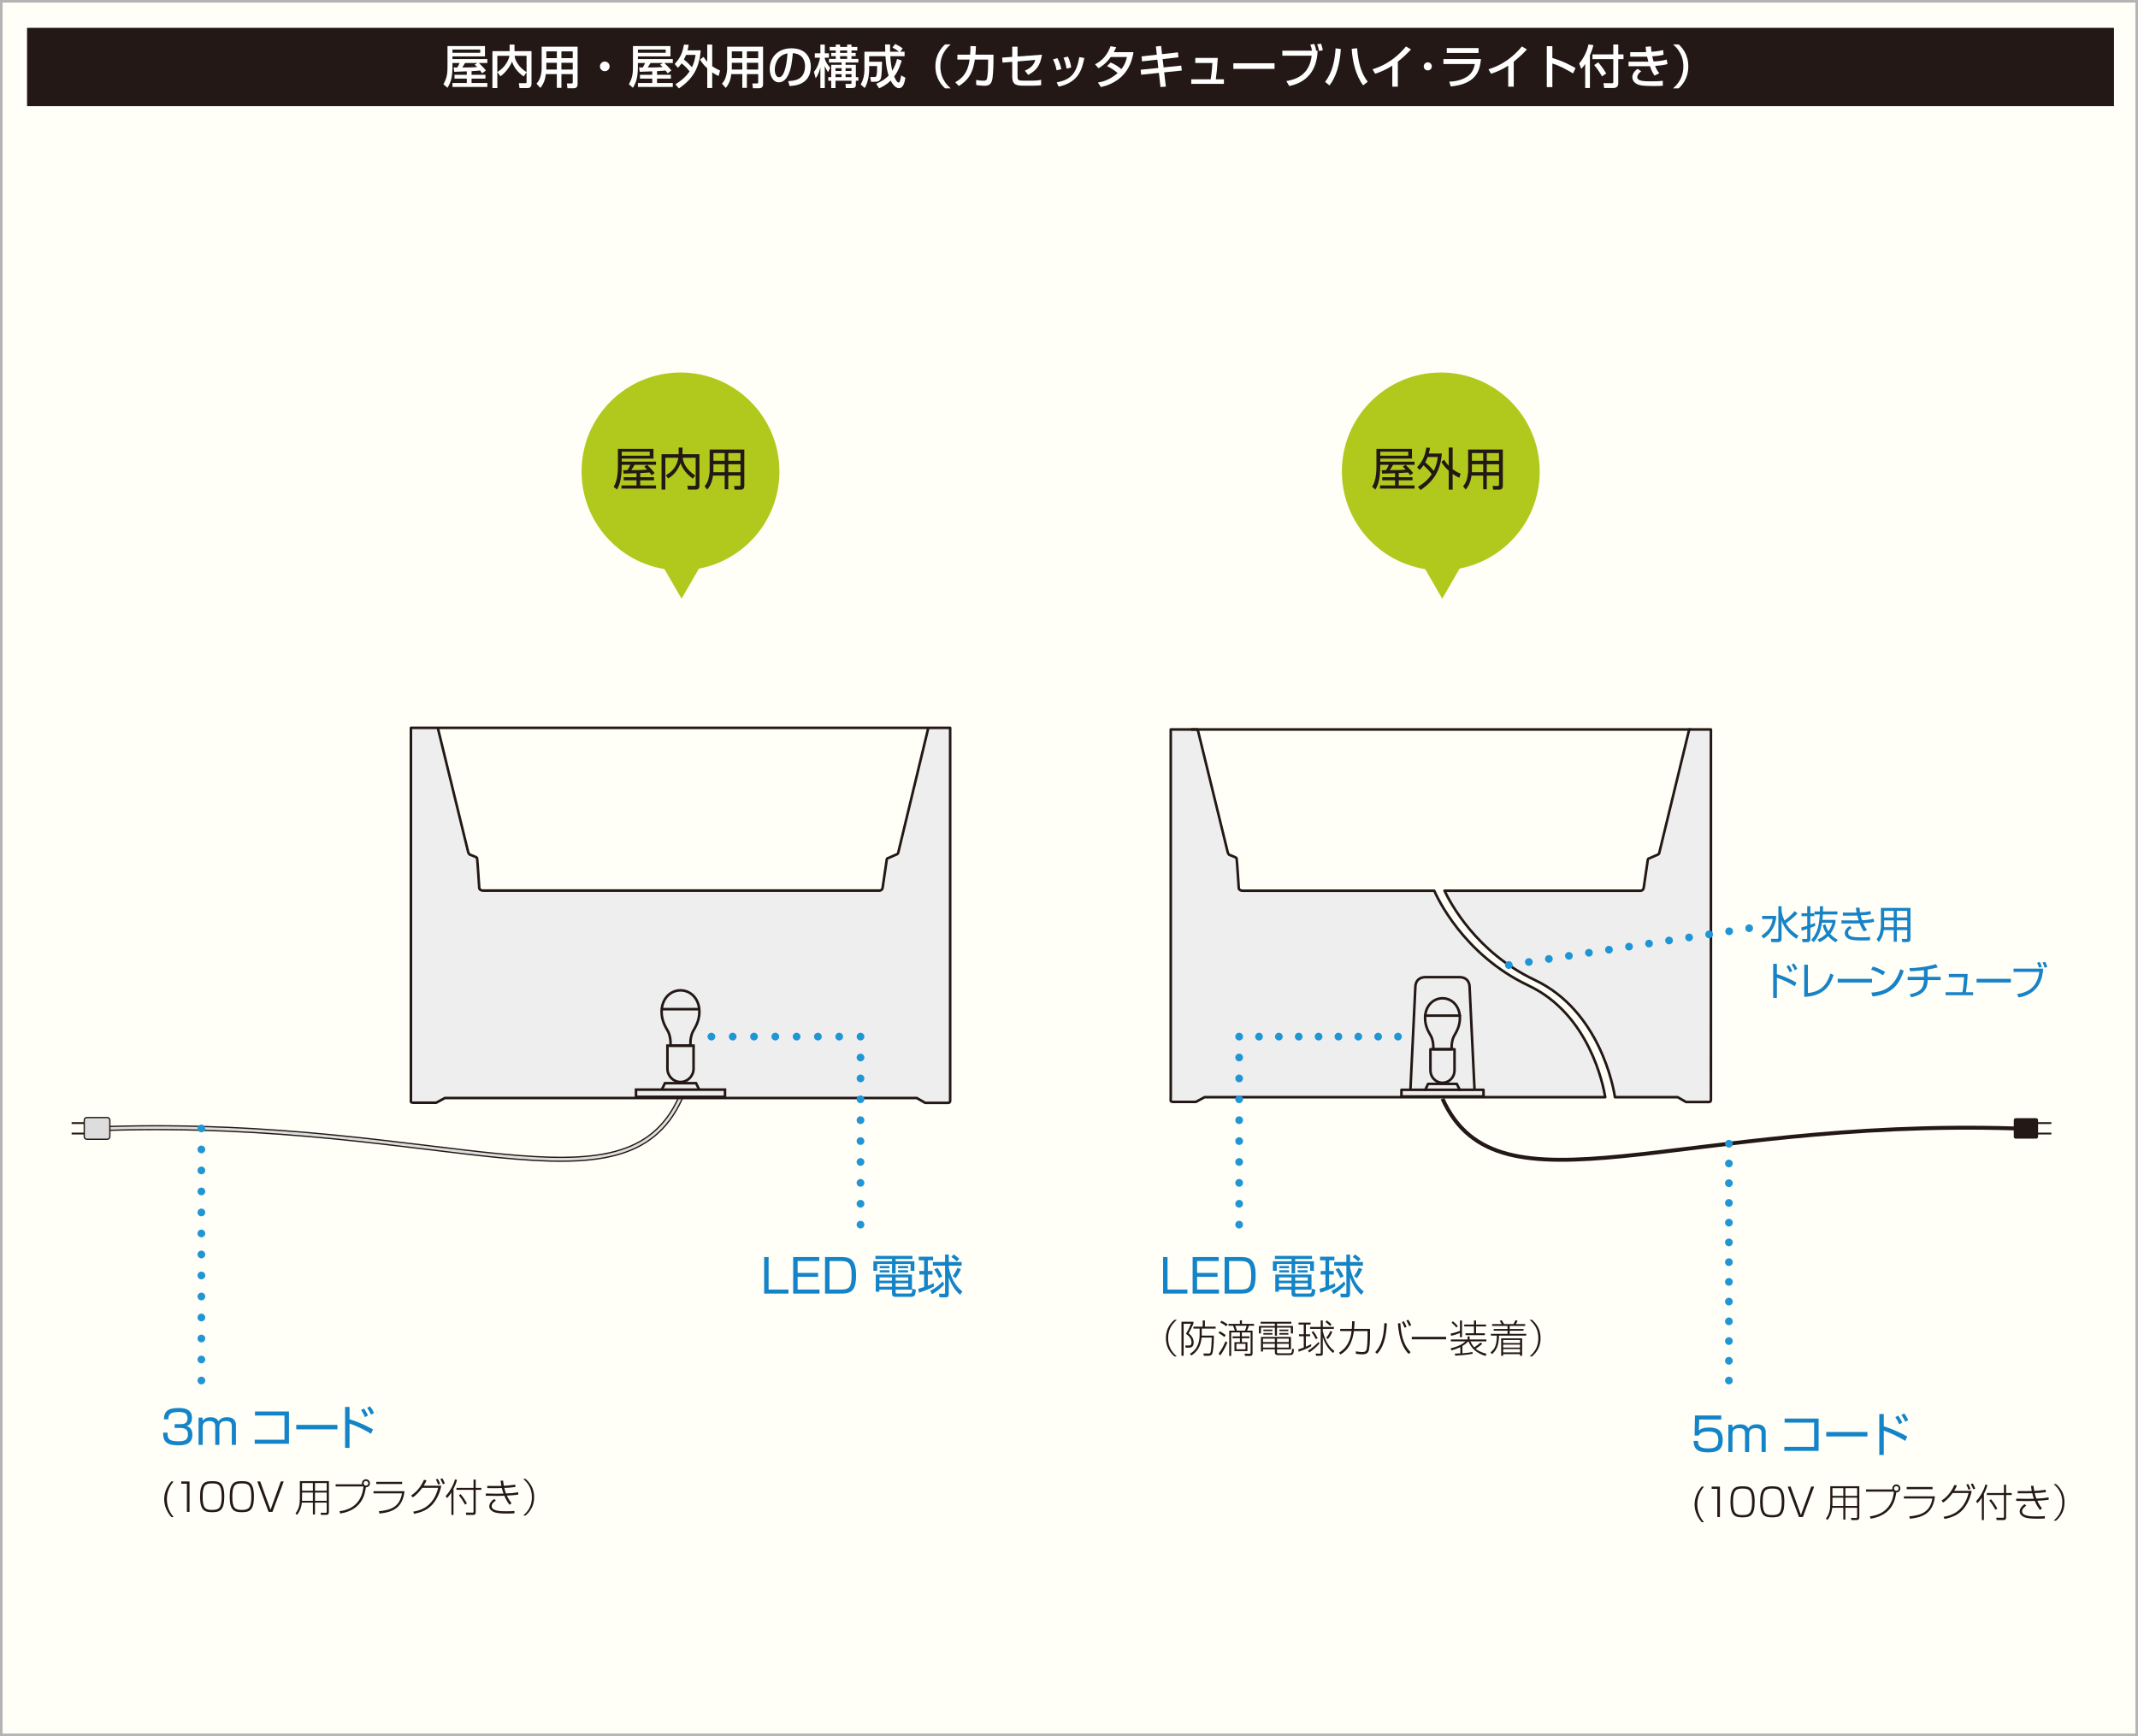 <?xml version="1.0" encoding="utf-8"?>
<!-- Generator: Adobe Illustrator 15.0.0, SVG Export Plug-In . SVG Version: 6.00 Build 0)  -->
<!DOCTYPE svg PUBLIC "-//W3C//DTD SVG 1.1//EN" "http://www.w3.org/Graphics/SVG/1.1/DTD/svg11.dtd">
<svg version="1.1" id="レイヤー_1" xmlns="http://www.w3.org/2000/svg" xmlns:xlink="http://www.w3.org/1999/xlink" x="0px"
	 y="0px" width="830px" height="674px" viewBox="0 0 830 674" enable-background="new 0 0 830 674" xml:space="preserve">
<rect x="0" y="0" width="830" height="674" fill="#333333" stroke="none"/>
<g>
	<rect x="0.5" y="0.5" fill="#FFFEF7" width="829" height="673"/>
	<path fill="#B5B4B4" d="M829,1v672H1V1H829 M830,0H0v674h830V0L830,0z"/>
</g>
<path fill="none" stroke="#231815" stroke-width="2" d="M42.032,438.083c130.759-3.973,200.473,36.211,222.147-11.83"/>
<path fill="none" stroke="#DDDDDD" d="M42.032,438.083c130.759-3.973,200.473,36.211,222.147-11.83"/>
<rect x="27.804" y="435.655" fill="#231815" width="7.602" height="0.705"/>
<rect x="27.804" y="439.72" fill="#231815" width="7.602" height="0.705"/>
<g>
	<path fill="none" stroke="#231815" stroke-miterlimit="10" d="M42.393,441.292c0,0.42-0.343,0.764-0.763,0.764h-7.913
		c-0.42,0-0.763-0.344-0.763-0.764v-6.418c0-0.42,0.343-0.764,0.763-0.764h7.913c0.42,0,0.763,0.344,0.763,0.764V441.292z"/>
	<path fill="#DDDDDD" d="M42.393,441.292c0,0.42-0.343,0.764-0.763,0.764h-7.913c-0.42,0-0.763-0.344-0.763-0.764v-6.418
		c0-0.42,0.343-0.764,0.763-0.764h7.913c0.42,0,0.763,0.344,0.763,0.764V441.292z"/>
</g>
<g>
	<path fill="#EFEEEF" d="M454.498,425.97l-0.031,1.297c0,0.596,1.184,0.512,1.184,0.512h8.615l3.371-1.824h155.545
		c-0.736-4.52-6.154-32.158-29.771-43.332c-25.539-12.082-35.701-34.709-36.607-36.83h-74.318c-1.348,0-1.572-0.871-1.572-0.871
		s-0.713-11.197-0.846-11.674c-0.066-0.189-0.58-0.484-0.58-0.484l-1.99-0.805c-0.584,0-0.889-1.131-0.889-1.131l-11.65-47.631
		h-10.459V425.97z"/>
	<path fill="#EFEEEF" d="M655.77,282.894l-11.656,48.342c-0.096,0.332-0.469,0.521-0.469,0.521l-3.299,1.438
		c-0.492,0-0.623,0.475-0.623,0.475s-1.445,9.881-1.615,11c-0.164,1.102-1.17,1.123-1.17,1.123h-76.162
		c2.225,4.73,12.377,23.941,34.984,34.635c25.391,12.012,30.658,42.027,31.189,45.527h24.342l3.254,1.869h8.93
		c0.729,0,0.729-0.811,0.729-0.811V282.894H655.77z"/>
	<g>
		<g>
			<g>
				
					<rect x="544.061" y="423.095" fill="none" stroke="#231815" stroke-linecap="round" stroke-linejoin="round" width="31.857" height="2.582"/>
			</g>
			<path fill="none" stroke="#231815" stroke-linecap="round" stroke-linejoin="round" d="M556.424,407.358v-1.248
				c0-0.811-0.201-2.607-0.951-3.965c-0.758-1.369-2.24-3.604-2.24-6.883c0-4.549,2.945-7.715,6.855-7.715h-0.193
				c3.908,0,6.857,3.166,6.857,7.715c0,3.279-1.488,5.514-2.236,6.883c-0.76,1.357-0.959,3.154-0.959,3.965v1.248H556.424z"/>
			<path fill="none" stroke="#231815" stroke-linecap="round" stroke-linejoin="round" d="M564.666,407.347v8.23
				c0,2.637-2.096,4.785-4.68,4.785l0,0c-2.58,0-4.67-2.148-4.67-4.785v-8.23H564.666z"/>
			<polyline fill="none" stroke="#231815" stroke-linecap="round" stroke-linejoin="round" points="553.273,423.149 554.412,420.79 
				565.559,420.79 566.705,423.149 			"/>
			
				<line fill="none" stroke="#231815" stroke-linecap="round" stroke-linejoin="round" x1="553.236" y1="394.292" x2="566.746" y2="394.292"/>
		</g>
		<path fill="none" stroke="#231815" stroke-linecap="round" stroke-linejoin="round" d="M572.428,422.831l-1.93-39.965
			c0,0,0.002-3.514-3.998-3.514c-3.072,0-6.691,0-6.691,0h0.359c0,0-3.613,0-6.689,0c-4,0-4,3.514-4,3.514l-1.926,39.965"/>
		<path fill="none" stroke="#231815" stroke-linecap="round" stroke-linejoin="round" d="M454.498,425.97l-0.031,1.297
			c0,0.596,1.184,0.512,1.184,0.512h8.615l3.371-1.824h155.545c-0.736-4.52-6.154-32.158-29.771-43.332
			c-25.539-12.082-35.701-34.709-36.607-36.83h-74.318c-1.348,0-1.572-0.871-1.572-0.871s-0.713-11.197-0.846-11.674
			c-0.066-0.189-0.58-0.484-0.58-0.484l-1.99-0.805c-0.584,0-0.889-1.131-0.889-1.131l-11.65-47.631h-10.459V425.97z"/>
		<path fill="none" stroke="#231815" stroke-linecap="round" stroke-linejoin="round" d="M655.77,283.196l-11.656,48.039
			c-0.096,0.332-0.469,0.521-0.469,0.521l-3.299,1.438c-0.492,0-0.623,0.475-0.623,0.475s-1.445,9.881-1.615,11
			c-0.164,1.102-1.17,1.123-1.17,1.123h-76.162c2.225,4.73,12.377,23.941,34.984,34.635c25.391,12.012,30.658,42.027,31.189,45.527
			h24.342l3.254,1.869h8.93c0.729,0,0.729-0.811,0.729-0.811V283.196H655.77z"/>
	</g>
</g>
<path fill="#EFEEEF" d="M360.391,282.563l-11.708,48.561c-0.098,0.336-0.473,0.523-0.473,0.523l-3.312,1.445
	c-0.494,0-0.624,0.477-0.624,0.477s-1.455,9.928-1.625,11.049c-0.162,1.111-1.175,1.127-1.175,1.127H187.637
	c-1.356,0-1.58-0.869-1.58-0.869s-0.718-11.252-0.848-11.73c-0.065-0.191-0.584-0.48-0.584-0.48l-1.999-0.814
	c-0.585,0-0.893-1.137-0.893-1.137l-11.703-47.844L360.391,282.563H159.524v143.725l-0.032,1.307c0,0.596,1.189,0.508,1.189,0.508
	h8.653l3.388-1.828h183.172l3.264,1.877h8.972c0.735,0,0.735-0.816,0.735-0.816V282.563H360.391z"/>
<g>
	<g>
		<g>
			<rect x="246.905" y="423.022" fill="none" stroke="#231815" width="34.548" height="2.799"/>
		</g>
		<path fill="none" stroke="#231815" d="M260.309,405.956v-1.354c0-0.885-0.219-2.828-1.031-4.307
			c-0.819-1.477-2.432-3.902-2.432-7.461c0-4.932,3.197-8.367,7.438-8.367h-0.212c4.241,0,7.438,3.436,7.438,8.367
			c0,3.559-1.612,5.984-2.425,7.461c-0.819,1.479-1.04,3.422-1.04,4.307v1.354H260.309z"/>
		<path fill="none" stroke="#231815" d="M269.25,405.942v8.928c0,2.859-2.276,5.186-5.076,5.186l0,0
			c-2.801,0-5.067-2.326-5.067-5.186v-8.928H269.25z"/>
		<polyline fill="none" stroke="#231815" points="256.897,423.083 258.131,420.517 270.218,420.517 271.461,423.083 		"/>
		<line fill="none" stroke="#231815" x1="256.854" y1="391.784" x2="271.502" y2="391.784"/>
	</g>
	<path fill="none" stroke="#231815" stroke-linecap="round" stroke-linejoin="round" d="M355.894,426.274H172.722l-3.388,1.828
		h-8.653c0,0-1.189,0.088-1.189-0.508l0.032-1.307V282.563h209.34v144.771c0,0,0,0.816-0.735,0.816h-8.972L355.894,426.274z
		 M170.031,282.87l11.703,47.844c0,0,0.307,1.137,0.893,1.137l1.999,0.814c0,0,0.519,0.289,0.584,0.48
		c0.13,0.479,0.848,11.73,0.848,11.73s0.224,0.869,1.58,0.869h153.837c0,0,1.013-0.016,1.175-1.127
		c0.17-1.121,1.625-11.049,1.625-11.049s0.13-0.477,0.624-0.477l3.312-1.445c0,0,0.375-0.188,0.473-0.523l11.708-48.561"/>
</g>
<g>
	<g>
		<path fill="none" stroke="#231815" stroke-width="1.527" d="M782.137,438.083c-130.76-3.973-200.473,36.502-222.146-11.539"/>
		<g>
			<path fill="#231815" d="M781.775,441.292c0,0.42,0.344,0.764,0.764,0.764h7.912c0.42,0,0.764-0.344,0.764-0.764v-6.418
				c0-0.42-0.344-0.764-0.764-0.764h-7.912c-0.42,0-0.764,0.344-0.764,0.764V441.292z"/>
		</g>
		<rect x="788.764" y="435.655" fill="#231815" width="7.602" height="0.705"/>
		<rect x="788.764" y="439.72" fill="#231815" width="7.602" height="0.705"/>
	</g>
</g>
<g>
	<g>
		<path fill="#1384C7" d="M65.059,556.184c-0.036,1.675-0.072,3.367,3.979,3.367c2.251,0,3.925-0.271,3.925-2.611
			c0-0.918-0.054-2.593-3.043-2.593h-2.125v-1.458h2.143c1.081,0,2.863,0,2.863-2.287c0-1.962-1.314-2.431-3.475-2.431
			c-3.673,0-3.961,1.333-3.979,2.845h-1.729c0.126-2.935,1.296-4.393,5.654-4.393c1.53,0,5.257,0,5.257,3.816
			c0,2.558-1.603,2.989-2.106,3.134c0.558,0.197,2.269,0.773,2.269,3.402c0,3.962-3.493,4.124-5.438,4.124
			c-4.538,0-5.942-1.351-5.942-4.916H65.059z"/>
		<path fill="#1384C7" d="M78.631,550.35l0.036,1.171c0.738-0.828,1.657-1.314,3.079-1.314c1.513,0,2.485,0.522,3.115,1.603
			c0.612-1.135,1.873-1.621,3.187-1.621c3.547,0,3.547,2.449,3.547,3.313v7.454h-1.603v-7.112c0-0.972-0.054-2.16-2.215-2.16
			c-1.729,0-2.611,0.63-2.611,2.395v6.878h-1.603v-6.878c0-1.026,0-2.395-2.214-2.395c-1.495,0-2.665,0.521-2.665,2.286v6.986
			h-1.603V550.35H78.631z"/>
		<path fill="#1384C7" d="M112.187,547.974v12.531H98.88v-1.566h11.56v-9.398H98.988v-1.566H112.187z"/>
		<path fill="#1384C7" d="M130.997,553.177v1.729h-15.989v-1.729H130.997z"/>
		<path fill="#1384C7" d="M135.692,546.209v4.771c3.241,0.972,6.626,2.557,9.11,3.942l-0.774,1.711
			c-2.557-1.585-5.582-3.043-8.336-3.979v9.436h-1.729v-15.881H135.692z M141.67,550.152c-0.198-0.469-0.612-1.387-1.495-2.755
			l1.152-0.576c0.216,0.323,0.973,1.422,1.531,2.719L141.67,550.152z M144.029,549.216c-0.36-0.792-0.756-1.566-1.477-2.665
			l1.098-0.559c0.738,0.99,1.225,1.891,1.549,2.558L144.029,549.216z"/>
	</g>
</g>
<g>
	<path fill="#231815" d="M67.383,575.136c-0.93,1.14-2.595,3.39-2.595,6.899c0,3.615,1.77,5.91,2.595,6.93h-0.87
		c-0.885-1.05-2.775-3.435-2.775-6.899c0-1.14,0.225-4.125,2.775-6.93H67.383z"/>
	<path fill="#231815" d="M73.576,575.136v11.819h-1.02v-10.935h-2.19v-0.885H73.576z"/>
	<path fill="#231815" d="M87.067,581.045c0,5.445-1.86,6.03-4.695,6.03c-2.805,0-4.71-0.54-4.71-6.03c0-5.475,1.89-6.029,4.71-6.029
		C85.132,575.016,87.067,575.511,87.067,581.045z M78.667,581.03c0,4.665,1.215,5.16,3.72,5.16c2.52,0,3.675-0.646,3.675-5.115
		c0-4.77-1.32-5.175-3.705-5.175C79.762,575.9,78.667,576.575,78.667,581.03z"/>
	<path fill="#231815" d="M98.582,581.045c0,5.445-1.86,6.03-4.695,6.03c-2.805,0-4.71-0.54-4.71-6.03c0-5.475,1.89-6.029,4.71-6.029
		C96.647,575.016,98.582,575.511,98.582,581.045z M90.183,581.03c0,4.665,1.215,5.16,3.72,5.16c2.52,0,3.675-0.646,3.675-5.115
		c0-4.77-1.32-5.175-3.705-5.175C91.277,575.9,90.183,576.575,90.183,581.03z"/>
	<path fill="#231815" d="M101.014,575.136l4.005,11.01l3.99-11.01h1.14l-4.38,11.819h-1.5l-4.38-11.819H101.014z"/>
	<path fill="#231815" d="M127.685,586.88c0,0.811-0.21,1.23-1.035,1.23h-2.07l-0.105-0.825l2.025,0.03c0.33,0,0.33-0.315,0.33-0.45
		v-3.51h-4.545v4.59h-0.81v-4.59h-4.29c-0.3,2.564-1.125,3.824-1.89,4.755l-0.585-0.57c1.29-1.635,1.695-3.33,1.695-5.895v-6.645
		h11.28V586.88z M117.26,581.495c0,0.465,0,0.766-0.015,1.155h4.229v-3.21h-4.215V581.495z M121.475,575.751h-4.215v2.984h4.215
		V575.751z M126.83,575.751h-4.545v2.984h4.545V575.751z M126.83,579.44h-4.545v3.21h4.545V579.44z"/>
	<path fill="#231815" d="M131.788,586.7c8.339-1.035,9.12-7.725,9.33-9.614h-10.815v-0.855h10.245c-0.03-0.09-0.045-0.18-0.045-0.36
		c0-0.915,0.735-1.574,1.56-1.574c0.87,0,1.56,0.689,1.56,1.56c0,0.81-0.63,1.56-1.59,1.56c-0.39,2.686-1.38,8.745-9.944,10.185
		L131.788,586.7z M141.162,575.855c0,0.495,0.405,0.9,0.9,0.9c0.51,0,0.9-0.42,0.9-0.9c0-0.51-0.405-0.9-0.9-0.9
		C141.582,574.955,141.162,575.346,141.162,575.855z"/>
	<path fill="#231815" d="M157.041,578.915c-0.75,6.525-4.53,8.146-9.72,8.685l-0.24-0.899c4.305-0.42,8.085-1.485,8.97-6.944
		h-11.055v-0.841H157.041z M156.126,575.285v0.855h-10.05v-0.855H156.126z"/>
	<path fill="#231815" d="M159.614,580.58c3.045-1.979,4.455-4.875,4.965-6.06l1.02,0.165c-0.24,0.555-0.495,1.17-1.11,2.1h6.84
		c-0.555,2.715-1.665,5.311-3.525,7.365c-1.95,2.13-4.26,2.97-7.005,3.555l-0.405-0.84c2.37-0.405,7.785-1.53,9.719-9.24h-6.194
		c-0.765,1.021-2.085,2.716-3.72,3.705L159.614,580.58z M170.083,576.351c-0.36-0.99-0.6-1.5-0.87-1.995l0.735-0.225
		c0.39,0.614,0.75,1.455,0.93,1.949L170.083,576.351z M171.928,576.216c-0.09-0.226-0.6-1.471-0.96-2.04l0.765-0.255
		c0.255,0.435,0.72,1.319,0.96,1.995L171.928,576.216z"/>
	<path fill="#231815" d="M176.054,588.125h-0.81v-8.729c-0.81,1.29-1.41,1.89-1.695,2.189l-0.555-0.75
		c1.26-1.26,3.075-4.17,3.63-6.51l0.81,0.226c-0.18,0.615-0.51,1.77-1.38,3.435V588.125z M184.679,574.4v3.225h2.175v0.766h-2.175
		v8.624c0,0.45-0.03,1.11-1.005,1.11h-2.685l-0.135-0.915l2.565,0.03c0.24,0,0.405,0,0.405-0.405v-8.444h-6.63v-0.766h6.63V574.4
		H184.679z M178.829,580.04c0.675,0.811,1.545,1.98,2.43,3.615l-0.72,0.479c-0.975-1.694-1.32-2.249-2.385-3.63L178.829,580.04z"/>
	<path fill="#231815" d="M195.315,574.836c0.06,0.524,0.105,1.109,0.27,1.979c0.78-0.03,2.475-0.135,4.44-0.435l0.075,0.915
		c-2.04,0.284-3.27,0.329-4.334,0.359c0.27,1.08,0.48,1.695,0.66,2.146c1.425-0.045,3.33-0.181,4.725-0.495l0.06,0.915
		c-1.125,0.21-3.255,0.375-4.44,0.404c0.69,1.516,1.41,2.431,1.815,2.971l-0.75,0.6c-0.45-0.555-1.26-1.605-2.055-3.525
		c-1.545,0.061-1.965,0.091-3.045,0.075l-4.14-0.06v-0.87l4.125,0.075c0.57,0.015,1.665,0,2.745-0.045
		c-0.315-0.855-0.42-1.261-0.645-2.146c-1.155,0.045-1.935,0.045-2.385,0.045l-3.27-0.015v-0.87l3.18,0.03
		c1.155,0.015,2.235-0.045,2.295-0.045c-0.18-0.84-0.255-1.5-0.3-2.01H195.315z M192.496,582.545c-0.75,0.511-1.62,1.275-1.62,2.146
		c0,1.935,3.33,2.024,5.715,2.024c1.74,0,2.535-0.075,3.12-0.12v0.9c-0.57,0.045-1.275,0.104-3.105,0.104
		c-3.375,0-4.305-0.359-4.92-0.614c-0.42-0.181-1.74-0.855-1.74-2.16c0-1.229,0.915-2.205,1.905-2.895L192.496,582.545z"/>
	<path fill="#231815" d="M204.046,574.146c2.85,2.46,3.3,5.145,3.3,7.109c0,1.966-0.45,4.65-3.3,7.11h-0.945
		c1.905-1.65,3.39-3.66,3.39-7.11c0-3.449-1.485-5.459-3.39-7.109H204.046z"/>
</g>
<g>
	<g>
		<path fill="#1384C7" d="M668.222,549.524v1.566h-8.57l-0.126,4.285c0.504-0.432,1.35-1.17,4.068-1.17
			c2.576,0,5.186,0.666,5.186,4.789c0,3.025-1.115,4.862-5.671,4.862c-4.429,0-5.563-1.603-5.636-4.466h1.729
			c0.018,1.423,0.036,2.917,3.926,2.917c2.736,0,3.942-0.685,3.942-3.133c0-1.927-0.396-3.439-3.69-3.439
			c-2.918,0-3.494,0.774-3.89,1.585h-1.62l0.144-7.797H668.222z"/>
		<path fill="#1384C7" d="M672.512,553.107l0.035,1.171c0.738-0.828,1.657-1.314,3.08-1.314c1.512,0,2.484,0.522,3.114,1.603
			c0.612-1.135,1.872-1.621,3.187-1.621c3.548,0,3.548,2.449,3.548,3.313v7.454h-1.603v-7.112c0-0.972-0.055-2.16-2.215-2.16
			c-1.729,0-2.611,0.63-2.611,2.395v6.878h-1.602v-6.878c0-1.026,0-2.395-2.215-2.395c-1.494,0-2.665,0.521-2.665,2.286v6.986
			h-1.603v-10.605H672.512z"/>
		<path fill="#1384C7" d="M706.01,550.731v12.531h-13.307v-1.566h11.561v-9.398h-11.452v-1.566H706.01z"/>
		<path fill="#1384C7" d="M724.955,555.935v1.729h-15.988v-1.729H724.955z"/>
		<path fill="#1384C7" d="M731.307,548.967v4.771c3.24,0.972,6.626,2.557,9.11,3.942l-0.774,1.711
			c-2.557-1.585-5.582-3.043-8.336-3.979v9.436h-1.729v-15.881H731.307z M737.284,552.91c-0.198-0.469-0.612-1.387-1.495-2.755
			l1.152-0.576c0.217,0.323,0.973,1.422,1.531,2.719L737.284,552.91z M739.643,551.974c-0.359-0.792-0.756-1.566-1.477-2.665
			l1.099-0.559c0.738,0.99,1.225,1.891,1.549,2.558L739.643,551.974z"/>
	</g>
</g>
<g>
	<path fill="#231815" d="M661.507,577.136c-0.93,1.14-2.595,3.39-2.595,6.899c0,3.615,1.77,5.91,2.595,6.93h-0.87
		c-0.885-1.05-2.774-3.435-2.774-6.899c0-1.14,0.226-4.125,2.774-6.93H661.507z"/>
	<path fill="#231815" d="M667.7,577.136v11.819h-1.02v-10.935h-2.19v-0.885H667.7z"/>
	<path fill="#231815" d="M681.191,583.045c0,5.445-1.86,6.03-4.695,6.03c-2.805,0-4.71-0.54-4.71-6.03
		c0-5.475,1.89-6.029,4.71-6.029C679.256,577.016,681.191,577.511,681.191,583.045z M672.791,583.03c0,4.665,1.215,5.16,3.721,5.16
		c2.52,0,3.674-0.646,3.674-5.115c0-4.77-1.319-5.175-3.705-5.175C673.887,577.9,672.791,578.575,672.791,583.03z"/>
	<path fill="#231815" d="M692.706,583.045c0,5.445-1.86,6.03-4.694,6.03c-2.805,0-4.711-0.54-4.711-6.03
		c0-5.475,1.891-6.029,4.711-6.029C690.771,577.016,692.706,577.511,692.706,583.045z M684.307,583.03c0,4.665,1.215,5.16,3.72,5.16
		c2.521,0,3.675-0.646,3.675-5.115c0-4.77-1.32-5.175-3.705-5.175C685.401,577.9,684.307,578.575,684.307,583.03z"/>
	<path fill="#231815" d="M695.138,577.136l4.005,11.01l3.99-11.01h1.14l-4.38,11.819h-1.5l-4.38-11.819H695.138z"/>
	<path fill="#231815" d="M721.809,588.88c0,0.811-0.21,1.23-1.035,1.23h-2.07l-0.104-0.825l2.024,0.03c0.33,0,0.33-0.315,0.33-0.45
		v-3.51h-4.545v4.59h-0.81v-4.59h-4.29c-0.3,2.564-1.125,3.824-1.89,4.755l-0.585-0.57c1.29-1.635,1.695-3.33,1.695-5.895v-6.645
		h11.279V588.88z M711.384,583.495c0,0.465,0,0.766-0.015,1.155h4.229v-3.21h-4.215V583.495z M715.599,577.751h-4.215v2.984h4.215
		V577.751z M720.953,577.751h-4.545v2.984h4.545V577.751z M720.953,581.44h-4.545v3.21h4.545V581.44z"/>
	<path fill="#231815" d="M725.912,588.7c8.339-1.035,9.119-7.725,9.329-9.614h-10.815v-0.855h10.245
		c-0.03-0.09-0.045-0.18-0.045-0.36c0-0.915,0.735-1.574,1.56-1.574c0.871,0,1.561,0.689,1.561,1.56c0,0.81-0.631,1.56-1.59,1.56
		c-0.391,2.686-1.381,8.745-9.945,10.185L725.912,588.7z M735.286,577.855c0,0.495,0.405,0.9,0.899,0.9c0.51,0,0.9-0.42,0.9-0.9
		c0-0.51-0.404-0.9-0.9-0.9C735.706,576.955,735.286,577.346,735.286,577.855z"/>
	<path fill="#231815" d="M751.165,580.915c-0.75,6.525-4.53,8.146-9.72,8.685l-0.24-0.899c4.305-0.42,8.085-1.485,8.97-6.944H739.12
		v-0.841H751.165z M750.25,577.285v0.855H740.2v-0.855H750.25z"/>
	<path fill="#231815" d="M753.738,582.58c3.045-1.979,4.455-4.875,4.965-6.06l1.02,0.165c-0.24,0.555-0.495,1.17-1.109,2.1h6.84
		c-0.556,2.715-1.666,5.311-3.525,7.365c-1.95,2.13-4.26,2.97-7.005,3.555l-0.405-0.84c2.37-0.405,7.785-1.53,9.72-9.24h-6.194
		c-0.766,1.021-2.085,2.716-3.721,3.705L753.738,582.58z M764.207,578.351c-0.359-0.99-0.6-1.5-0.869-1.995l0.734-0.225
		c0.391,0.614,0.75,1.455,0.93,1.949L764.207,578.351z M766.053,578.216c-0.09-0.226-0.6-1.471-0.961-2.04l0.766-0.255
		c0.255,0.435,0.721,1.319,0.96,1.995L766.053,578.216z"/>
	<path fill="#231815" d="M770.178,590.125h-0.81v-8.729c-0.81,1.29-1.41,1.89-1.694,2.189l-0.556-0.75
		c1.261-1.26,3.075-4.17,3.63-6.51l0.811,0.226c-0.181,0.615-0.511,1.77-1.381,3.435V590.125z M778.803,576.4v3.225h2.175v0.766
		h-2.175v8.624c0,0.45-0.029,1.11-1.005,1.11h-2.685l-0.135-0.915l2.564,0.03c0.24,0,0.404,0,0.404-0.405v-8.444h-6.629v-0.766
		h6.629V576.4H778.803z M772.953,582.04c0.675,0.811,1.545,1.98,2.43,3.615l-0.72,0.479c-0.976-1.694-1.32-2.249-2.386-3.63
		L772.953,582.04z"/>
	<path fill="#231815" d="M789.439,576.836c0.061,0.524,0.105,1.109,0.27,1.979c0.78-0.03,2.476-0.135,4.44-0.435l0.075,0.915
		c-2.04,0.284-3.27,0.329-4.335,0.359c0.271,1.08,0.479,1.695,0.659,2.146c1.426-0.045,3.33-0.181,4.726-0.495l0.06,0.915
		c-1.125,0.21-3.254,0.375-4.439,0.404c0.689,1.516,1.41,2.431,1.814,2.971l-0.75,0.6c-0.449-0.555-1.26-1.605-2.055-3.525
		c-1.545,0.061-1.965,0.091-3.045,0.075l-4.14-0.06v-0.87l4.125,0.075c0.569,0.015,1.665,0,2.745-0.045
		c-0.315-0.855-0.42-1.261-0.646-2.146c-1.155,0.045-1.935,0.045-2.385,0.045l-3.271-0.015v-0.87l3.181,0.03
		c1.155,0.015,2.235-0.045,2.295-0.045c-0.181-0.84-0.255-1.5-0.3-2.01H789.439z M786.619,584.545
		c-0.75,0.511-1.619,1.275-1.619,2.146c0,1.935,3.33,2.024,5.715,2.024c1.74,0,2.535-0.075,3.119-0.12v0.9
		c-0.57,0.045-1.274,0.104-3.104,0.104c-3.375,0-4.305-0.359-4.92-0.614c-0.42-0.181-1.739-0.855-1.739-2.16
		c0-1.229,0.914-2.205,1.904-2.895L786.619,584.545z"/>
	<path fill="#231815" d="M798.17,576.146c2.85,2.46,3.3,5.145,3.3,7.109c0,1.966-0.45,4.65-3.3,7.11h-0.945
		c1.905-1.65,3.391-3.66,3.391-7.11c0-3.449-1.485-5.459-3.391-7.109H798.17z"/>
</g>
<g>
	<path fill="#1384C7" d="M298.383,488.009v12.622h7.706v1.566h-9.435v-14.188H298.383z"/>
	<path fill="#1384C7" d="M318.042,488.009v1.566h-8.391v4.592h7.94v1.53h-7.94v4.934h8.499v1.566h-10.227v-14.188H318.042z"/>
	<path fill="#1384C7" d="M326.411,488.009c3.295,0,5.923,0.559,5.923,7.059c0,5.167-1.224,7.13-5.509,7.13h-6.536v-14.188H326.411z
		 M322.035,489.575v11.056h4.664c3.133,0,3.907-1.152,3.907-5.546c0-4.897-1.368-5.51-4.177-5.51H322.035z"/>
	<path fill="#1384C7" d="M354.241,488.766h-6.554v0.882h7.292v3.709h-1.477v-2.646h-5.815v3.673H346.3v-3.673h-5.762v2.646h-1.476
		v-3.709h7.238v-0.882h-6.446v-1.188h14.386V488.766z M354.043,500.685h-6.338v0.937c0,0.396,0,0.559,0.576,0.559h4.879
		c0.792,0,0.936-0.162,1.026-1.891l1.368,0.45c-0.072,0.756-0.216,1.656-0.414,2.034c-0.306,0.63-1.278,0.702-1.458,0.702h-5.78
		c-0.72,0-1.62-0.054-1.62-1.278v-1.513h-4.897v0.792h-1.405v-6.661h14.062V500.685z M346.283,498.182h-4.897v1.369h4.897V498.182z
		 M346.283,495.913h-4.844v1.261h4.844V495.913z M345.31,491.521v0.828h-3.799v-0.828H345.31z M345.31,493.141v0.864h-3.799v-0.864
		H345.31z M352.584,495.913h-4.879v1.261h4.879V495.913z M352.584,498.182h-4.879v1.369h4.879V498.182z M352.53,491.521v0.828
		h-3.889v-0.828H352.53z M352.53,493.141v0.864h-3.889v-0.864H352.53z"/>
	<path fill="#1384C7" d="M362.59,499.442c-1.278,0.774-4.285,1.963-5.815,2.395l-0.306-1.477c0.612-0.162,1.278-0.359,2.287-0.702
		v-4.843H356.9v-1.387h1.854v-4.159h-2.088v-1.387h5.582v1.387h-2.053v4.159h1.818v1.387h-1.818v4.339
		c0.756-0.27,1.458-0.559,2.25-0.99L362.59,499.442z M361.131,501.135c2.107-1.044,3.475-2.215,4.916-3.673l0.468,1.17
		c-1.278,1.585-2.953,2.791-4.681,3.817L361.131,501.135z M368.333,487.072v2.863h4.988v1.423h-4.988v0.773
		c1.207,5.564,3.583,7.887,5.294,9.237l-0.937,1.314c-2.484-2.251-3.565-4.556-4.357-6.807v6.429c0,0.378,0,1.368-1.17,1.368h-2.413
		l-0.234-1.423l1.999,0.019c0.234,0,0.378-0.072,0.378-0.36v-10.551h-4.735v-1.423h4.735v-2.863H368.333z M364.535,496.111
		c-0.468-1.134-1.17-2.341-1.836-3.277l1.206-0.594c0.594,0.792,1.495,2.215,1.909,3.277L364.535,496.111z M371.449,489.72
		c-0.612-0.666-1.44-1.297-2.125-1.729l0.918-0.99c0.342,0.233,1.062,0.702,2.161,1.692L371.449,489.72z M369.846,495.428
		c0.918-1.135,1.566-2.521,1.854-3.241l1.314,0.54c-0.63,1.494-1.08,2.196-1.962,3.457L369.846,495.428z"/>
</g>
<g>
	<g>
		<path fill="#1384C7" d="M453.256,488.009v12.622h7.707v1.566h-9.436v-14.188H453.256z"/>
		<path fill="#1384C7" d="M473.116,488.009v1.566h-8.391v4.592h7.94v1.53h-7.94v4.934h8.499v1.566h-10.228v-14.188H473.116z"/>
		<path fill="#1384C7" d="M481.531,488.009c3.296,0,5.924,0.559,5.924,7.059c0,5.167-1.224,7.13-5.509,7.13h-6.536v-14.188H481.531z
			 M477.156,489.575v11.056h4.664c3.133,0,3.906-1.152,3.906-5.546c0-4.897-1.367-5.51-4.177-5.51H477.156z"/>
		<path fill="#1384C7" d="M509.346,488.766h-6.553v0.882h7.291v3.709h-1.477v-2.646h-5.814v3.673h-1.387v-3.673h-5.762v2.646h-1.477
			v-3.709h7.238v-0.882h-6.446v-1.188h14.386V488.766z M509.148,500.685h-6.338v0.937c0,0.396,0,0.559,0.576,0.559h4.879
			c0.793,0,0.937-0.162,1.027-1.891l1.367,0.45c-0.071,0.756-0.215,1.656-0.414,2.034c-0.306,0.63-1.277,0.702-1.458,0.702h-5.78
			c-0.72,0-1.619-0.054-1.619-1.278v-1.513h-4.898v0.792h-1.404v-6.661h14.062V500.685z M501.389,498.182h-4.898v1.369h4.898
			V498.182z M501.389,495.913h-4.844v1.261h4.844V495.913z M500.416,491.521v0.828h-3.799v-0.828H500.416z M500.416,493.141v0.864
			h-3.799v-0.864H500.416z M507.689,495.913h-4.879v1.261h4.879V495.913z M507.689,498.182h-4.879v1.369h4.879V498.182z
			 M507.636,491.521v0.828h-3.89v-0.828H507.636z M507.636,493.141v0.864h-3.89v-0.864H507.636z"/>
		<path fill="#1384C7" d="M518.377,499.442c-1.277,0.774-4.285,1.963-5.814,2.395l-0.307-1.477c0.612-0.162,1.278-0.359,2.287-0.702
			v-4.843h-1.855v-1.387h1.855v-4.159h-2.09v-1.387h5.582v1.387h-2.053v4.159h1.818v1.387h-1.818v4.339
			c0.757-0.27,1.459-0.559,2.251-0.99L518.377,499.442z M516.92,501.135c2.105-1.044,3.475-2.215,4.914-3.673l0.469,1.17
			c-1.278,1.585-2.953,2.791-4.682,3.817L516.92,501.135z M524.121,487.072v2.863h4.988v1.423h-4.988v0.773
			c1.207,5.564,3.584,7.887,5.294,9.237l-0.937,1.314c-2.484-2.251-3.564-4.556-4.357-6.807v6.429c0,0.378,0,1.368-1.17,1.368
			h-2.413l-0.233-1.423l1.998,0.019c0.234,0,0.379-0.072,0.379-0.36v-10.551h-4.736v-1.423h4.736v-2.863H524.121z M520.322,496.111
			c-0.469-1.134-1.17-2.341-1.836-3.277l1.205-0.594c0.595,0.792,1.495,2.215,1.909,3.277L520.322,496.111z M527.236,489.72
			c-0.612-0.666-1.44-1.297-2.125-1.729l0.918-0.99c0.343,0.233,1.062,0.702,2.161,1.692L527.236,489.72z M525.634,495.428
			c0.919-1.135,1.566-2.521,1.854-3.241l1.314,0.54c-0.631,1.494-1.08,2.196-1.963,3.457L525.634,495.428z"/>
	</g>
	<g>
		<path fill="#231815" d="M456.875,512.388c-1.904,1.65-3.389,3.66-3.389,7.109c0,3.45,1.484,5.46,3.389,7.11h-0.944
			c-2.85-2.46-3.3-5.145-3.3-7.11c0-1.965,0.45-4.649,3.3-7.109H456.875z"/>
		<path fill="#231815" d="M463.311,513.138v0.735c-0.479,1.154-1.319,2.805-1.875,3.765c0.525,0.405,1.965,1.515,1.965,3.555
			c0,1.815-1.154,2.01-1.949,2.01h-1.154l-0.136-0.87l1.38,0.03c0.84,0.015,1.005-0.63,1.005-1.2c0-1.47-0.795-2.399-2.13-3.345
			c1.02-1.649,1.846-3.659,1.95-3.915h-2.865v12.45h-0.84v-13.215H463.311z M461.961,525.558c1.26-0.766,3.75-2.34,3.75-7.59v-2.175
			h-2.4v-0.75h3.6v-2.415h0.855v2.415h4.155v0.75h-5.385v2.729h4.71c0,1.155-0.016,4.155-0.45,6.33c-0.181,0.899-0.345,1.5-1.86,1.5
			h-1.545l-0.24-0.9l1.936,0.03c0.585,0.015,0.779-0.061,0.93-0.78c0.225-1.005,0.375-3.66,0.405-5.43h-3.931
			c-0.404,4.11-2.295,5.865-4.02,6.975L461.961,525.558z"/>
		<path fill="#231815" d="M475.298,519.077c-0.63-0.614-1.695-1.26-2.235-1.56l0.45-0.705c0.405,0.21,1.26,0.66,2.31,1.515
			L475.298,519.077z M473.107,525.527c1.26-1.785,1.995-3.225,2.655-4.814l0.705,0.479c-0.45,1.185-1.591,3.524-2.761,5.04
			L473.107,525.527z M476.078,514.907c-0.826-0.645-1.951-1.274-2.355-1.499l0.465-0.676c0.585,0.271,1.965,1.08,2.4,1.396
			L476.078,514.907z M477.203,526.397v-9.81h2.189c-0.346-1.021-0.391-1.141-0.689-1.905h-1.785v-0.72h4.424v-1.365h0.795v1.365
			h4.695v0.72h-1.98c-0.254,0.765-0.524,1.425-0.734,1.905h2.145v8.654c0,0.705-0.104,1.155-1.035,1.155h-1.92l-0.135-0.87
			l1.86,0.045c0.375,0.015,0.465-0.12,0.465-0.45v-7.845h-3.39v1.53h2.925v0.72h-2.925v1.53h2.16v3.479h-5.04v-3.479h2.13v-1.53
			h-2.85v-0.72h2.85v-1.53h-3.391v9.12H477.203z M483.307,516.588c0.24-0.556,0.406-0.99,0.676-1.905h-4.425
			c0.435,1.23,0.479,1.365,0.646,1.905H483.307z M483.518,521.702h-3.54v2.13h3.54V521.702z"/>
		<path fill="#231815" d="M501.312,513.873h-5.565v0.899h6.211v2.91h-0.84v-2.265h-5.371v3.135h-0.824v-3.135h-5.4v2.265h-0.795
			v-2.91h6.195v-0.899h-5.535v-0.721h11.925V513.873z M501.162,523.832h-5.416v1.005c0,0.391,0.016,0.54,0.601,0.54h4.125
			c0.854,0,1.065,0,1.155-1.83l0.734,0.315c-0.21,2.085-0.539,2.22-1.875,2.22h-4.35c-0.945,0-1.215-0.45-1.215-1.14v-1.11h-4.605
			v0.855h-0.809v-5.67h11.654V523.832z M494.922,519.692h-4.605v1.335h4.605V519.692z M494.922,521.673h-4.605v1.484h4.605V521.673z
			 M493.977,516.168v0.6h-3.524v-0.6H493.977z M493.977,517.532v0.615h-3.524v-0.615H493.977z M500.322,519.692h-4.576v1.335h4.576
			V519.692z M500.322,521.673h-4.576v1.484h4.576V521.673z M500.172,516.168v0.6h-3.51v-0.6H500.172z M500.172,517.532v0.615h-3.51
			v-0.615H500.172z"/>
		<path fill="#231815" d="M509.013,522.647c-1.649,1.035-4.124,1.859-4.86,2.1l-0.164-0.854c0.39-0.12,0.795-0.24,2.145-0.735
			v-4.395h-1.845v-0.75h1.845v-3.78h-2.01v-0.75h4.664v0.75h-1.829v3.78h1.649v0.75h-1.649v4.064c1.245-0.54,1.739-0.825,2.055-1.02
			V522.647z M507.783,524.372c1.904-1.229,3.09-2.324,4.125-3.404l0.314,0.645c-1.38,1.62-2.88,2.715-3.96,3.465L507.783,524.372z
			 M513.527,512.628v2.535h4.305v0.75h-4.305v0.93c1.17,5.055,3.615,6.989,4.5,7.649l-0.48,0.78c-1.514-1.141-3.045-3.18-4.02-6.195
			v6.345c0,0.615-0.104,0.9-0.945,0.9h-1.664l-0.18-0.825l1.664,0.03c0.301,0,0.315-0.075,0.315-0.39v-9.225h-4.11v-0.75h4.11
			v-2.535H513.527z M510.843,519.888c-0.556-1.11-1.08-1.92-1.649-2.7l0.674-0.375c0.75,0.99,1.186,1.71,1.666,2.715
			L510.843,519.888z M516.332,514.743c-0.705-0.705-1.154-1.08-1.77-1.5l0.54-0.615c0.976,0.689,1.396,1.08,1.8,1.515
			L516.332,514.743z M514.848,519.348c0.779-0.93,1.244-1.695,1.619-2.61l0.75,0.3c-0.434,1.065-0.914,1.905-1.709,2.806
			L514.848,519.348z"/>
		<path fill="#231815" d="M531.855,515.897v2.61c0,1.425-0.076,5.204-0.676,6.27c-0.555,1.005-1.8,1.005-2.385,1.005
			c-1.275,0-1.875-0.12-2.445-0.24v-0.915c0.601,0.105,1.561,0.271,2.596,0.271c1.229,0,1.439-0.63,1.545-0.96
			c0.33-0.99,0.42-4.245,0.42-5.445v-1.739H525.6c-0.629,4.545-2.129,7.274-5.219,9.104l-0.57-0.705c1.695-1.065,4.244-3,4.89-8.399
			h-4.425v-0.855h4.515c0.12-1.455,0.104-2.399,0.104-2.97l0.976,0.03c-0.06,1.604-0.12,2.324-0.181,2.939H531.855z"/>
		<path fill="#231815" d="M533.873,524.957c1.425-1.545,3.359-4.274,3.539-11.31l1.006,0.165c-0.391,6.285-1.62,9.45-3.779,11.76
			L533.873,524.957z M543.623,513.678c0.42,6.84,2.295,9.51,4.004,11.279l-0.795,0.675c-2.084-2.234-3.614-5.324-4.154-11.819
			L543.623,513.678z M545.287,515.478c-0.135-0.375-0.494-1.305-1.049-2.234l0.704-0.301c0.42,0.585,0.886,1.575,1.11,2.146
			L545.287,515.478z M547.088,514.878c-0.24-0.556-0.676-1.5-1.096-2.19l0.721-0.33c0.539,0.825,0.765,1.245,1.125,2.115
			L547.088,514.878z"/>
		<path fill="#231815" d="M561.395,518.987v0.976h-13.32v-0.976H561.395z"/>
		<path fill="#231815" d="M566.777,512.658h0.795v6.479h-0.795v-1.635c-0.66,0.314-2.101,0.795-3.42,1.08l-0.211-0.855
			c1.59-0.285,3.075-0.84,3.631-1.064V512.658z M567.736,525.377c1.141-0.074,2.82-0.255,3.9-0.51l0.06,0.705
			c-1.649,0.39-5.954,0.705-6.765,0.735l-0.135-0.795c0.525-0.016,1.05-0.016,2.13-0.091v-2.444c-1.604,0.78-2.835,1.109-3.45,1.274
			l-0.314-0.81c3.66-0.81,5.16-2.13,5.76-2.685h-5.67v-0.735h6.479v-1.17h0.795v1.17h6.51v0.735h-6.194
			c0.555,1.26,1.185,1.979,1.484,2.31c1.096-0.69,1.74-1.2,2.445-1.86l0.66,0.466c-0.766,0.854-2.295,1.77-2.565,1.935
			c1.455,1.229,3.271,1.725,4.261,1.965l-0.451,0.84c-3.299-1.05-5.399-2.729-6.584-5.654h-0.09
			c-0.465,0.494-1.17,1.125-2.266,1.784V525.377z M565.396,515.402c-0.539-0.765-1.755-1.814-1.845-1.89l0.479-0.57
			c0.436,0.36,1.32,1.141,1.905,1.891L565.396,515.402z M573.031,512.658v1.574h3.885v0.721h-3.885v2.654h3.42v0.735h-7.515v-0.735
			h3.271v-2.654h-3.766v-0.721h3.766v-1.574H573.031z"/>
		<path fill="#231815" d="M592.506,518.522h-10.574c-0.09,3.93-0.945,5.58-2.715,7.185l-0.57-0.675c1.859-1.5,2.369-3.06,2.459-6.51
			h-2.324v-0.689h6.465v-1.23h-5.385v-0.66h5.385v-1.199h-5.984v-0.69h3.734c-0.301-0.54-0.57-0.96-0.795-1.29l0.795-0.21
			c0.465,0.735,0.51,0.81,0.915,1.5h3.63c0.24-0.36,0.63-1.2,0.75-1.5l0.869,0.21c-0.119,0.285-0.465,0.96-0.689,1.29h3.615v0.69
			h-6.016v1.199h5.385v0.66h-5.385v1.23h6.436V518.522z M590.916,526.353h-0.825v-0.646h-6.54v0.646h-0.779v-6.765h8.145V526.353z
			 M590.091,520.218h-6.54v1.185h6.54V520.218z M590.091,522.018h-6.54v1.14h6.54V522.018z M590.091,523.742h-6.54v1.29h6.54
			V523.742z"/>
		<path fill="#231815" d="M594.756,512.388c2.85,2.46,3.301,5.145,3.301,7.109c0,1.966-0.451,4.65-3.301,7.11h-0.945
			c1.906-1.65,3.391-3.66,3.391-7.11c0-3.449-1.484-5.459-3.391-7.109H594.756z"/>
	</g>
</g>
<g>
	<g>
		
			<line fill="none" stroke="#2096D5" stroke-width="3" stroke-linecap="round" stroke-linejoin="round" x1="276.179" y1="402.438" x2="276.179" y2="402.438"/>
		
			<line fill="none" stroke="#2096D5" stroke-width="3" stroke-linecap="round" stroke-linejoin="round" stroke-dasharray="0,8.268" x1="284.447" y1="402.438" x2="329.92" y2="402.438"/>
		
			<line fill="none" stroke="#2096D5" stroke-width="3" stroke-linecap="round" stroke-linejoin="round" x1="334.054" y1="402.438" x2="334.054" y2="402.438"/>
		
			<line fill="none" stroke="#2096D5" stroke-width="3" stroke-linecap="round" stroke-linejoin="round" stroke-dasharray="0,8.111" x1="334.054" y1="410.55" x2="334.054" y2="471.384"/>
		
			<line fill="none" stroke="#2096D5" stroke-width="3" stroke-linecap="round" stroke-linejoin="round" x1="334.054" y1="475.438" x2="334.054" y2="475.438"/>
	</g>
</g>
<g>
	<g>
		
			<line fill="none" stroke="#2096D5" stroke-width="3" stroke-linecap="round" stroke-linejoin="round" x1="542.721" y1="402.438" x2="542.721" y2="402.438"/>
		
			<line fill="none" stroke="#2096D5" stroke-width="3" stroke-linecap="round" stroke-linejoin="round" stroke-dasharray="0,7.708" x1="535.014" y1="402.438" x2="484.908" y2="402.438"/>
		
			<line fill="none" stroke="#2096D5" stroke-width="3" stroke-linecap="round" stroke-linejoin="round" x1="481.055" y1="402.438" x2="481.055" y2="402.438"/>
		
			<line fill="none" stroke="#2096D5" stroke-width="3" stroke-linecap="round" stroke-linejoin="round" stroke-dasharray="0,8.111" x1="481.055" y1="410.55" x2="481.055" y2="471.384"/>
		
			<line fill="none" stroke="#2096D5" stroke-width="3" stroke-linecap="round" stroke-linejoin="round" x1="481.055" y1="475.438" x2="481.055" y2="475.438"/>
	</g>
</g>
<g>
	<g>
		
			<line fill="none" stroke="#2096D5" stroke-width="3" stroke-linecap="round" stroke-linejoin="round" x1="78.179" y1="535.954" x2="78.179" y2="535.954"/>
		
			<line fill="none" stroke="#2096D5" stroke-width="3" stroke-linecap="round" stroke-linejoin="round" stroke-dasharray="0,8.156" x1="78.179" y1="527.798" x2="78.179" y2="442.161"/>
		
			<line fill="none" stroke="#2096D5" stroke-width="3" stroke-linecap="round" stroke-linejoin="round" x1="78.179" y1="438.083" x2="78.179" y2="438.083"/>
	</g>
</g>
<g>
	<g>
		
			<line fill="none" stroke="#2096D5" stroke-width="3" stroke-linecap="round" stroke-linejoin="round" x1="671.18" y1="535.954" x2="671.18" y2="535.954"/>
		
			<line fill="none" stroke="#2096D5" stroke-width="3" stroke-linecap="round" stroke-linejoin="round" stroke-dasharray="0,7.661" x1="671.18" y1="528.294" x2="671.18" y2="447.854"/>
		
			<line fill="none" stroke="#2096D5" stroke-width="3" stroke-linecap="round" stroke-linejoin="round" x1="671.18" y1="444.024" x2="671.18" y2="444.024"/>
	</g>
</g>
<rect x="10.5" y="10.808" fill="#231815" width="810.18" height="30.398"/>
<g>
	<g>
		<path fill="#FFFFFF" d="M181.214,27.697c-3.998,0.144-4.43,0.162-4.862,0.18l-0.252-1.692c0.198,0,1.17,0,1.422,0.018
			c0.54-0.9,0.63-1.062,0.9-1.746h-2.773v0.864c0,4.429-0.486,6.374-1.926,8.75l-1.585-1.35c1.585-2.846,1.585-4.664,1.585-7.455
			v-7.382h14.548v3.997H175.65v1.045h13.54v1.53h-3.277c1.854,1.854,2.161,2.16,2.737,2.898l-1.458,1.099
			c-0.234-0.324-0.45-0.63-0.828-1.08c-0.9,0.107-2.341,0.197-3.295,0.252v1.422h5.383v1.477h-5.383v1.711h6.122v1.53h-13.54v-1.53
			h5.564v-1.711h-4.771v-1.477h4.771V27.697z M175.65,19.234v1.261h10.785v-1.261H175.65z M185.301,24.456h-4.753
			c-0.666,1.099-0.738,1.225-1.08,1.729c2.466,0,3.961,0,5.78-0.145c-0.433-0.468-0.667-0.684-0.991-0.954L185.301,24.456z"/>
		<path fill="#FFFFFF" d="M193.092,27.949c0.828-0.522,2.125-1.314,3.385-3.224c0.703-1.044,1.135-2.143,1.297-3.061h-4.7v12.532
			h-1.909V19.847h6.68v-2.539h1.891v2.539h6.608v12.748c0,1.404-0.99,1.603-1.656,1.603h-3.007l-0.252-1.909h2.521
			c0.216,0,0.468,0,0.468-0.378v-3.835l-1.116,1.603c-0.63-0.433-3.583-2.467-4.501-5.798c-0.558,1.603-2.683,4.573-4.555,5.726
			L193.092,27.949z M204.417,21.665h-4.645c0.162,1.711,1.422,4.285,4.645,6.355V21.665z"/>
		<path fill="#FFFFFF" d="M222.346,28.777h-4.394v5.329h-1.782v-5.329h-4.286c-0.198,1.729-0.576,3.457-2.125,5.365l-1.476-1.656
			c0.36-0.433,0.918-1.08,1.296-2.07c0.612-1.549,0.703-3.26,0.703-3.709v-8.589h13.954v14.603c0,0.54-0.18,1.548-1.548,1.548
			h-2.395l-0.216-1.872h1.836c0.162,0,0.432-0.036,0.432-0.414V28.777z M212.101,24.366v2.052c0,0.108-0.018,0.522-0.018,0.595
			h4.087v-2.646H212.101z M212.101,19.937v2.629h4.069v-2.629H212.101z M217.952,19.937v2.629h4.394v-2.629H217.952z
			 M217.952,24.366v2.646h4.394v-2.646H217.952z"/>
		<path fill="#FFFFFF" d="M236.655,25.771c0,1.044-0.829,1.872-1.873,1.872c-1.044,0-1.89-0.828-1.872-1.872
			c0-1.045,0.846-1.873,1.872-1.873C235.808,23.897,236.655,24.726,236.655,25.771z"/>
		<path fill="#FFFFFF" d="M253.214,27.697c-3.998,0.144-4.43,0.162-4.862,0.18l-0.252-1.692c0.198,0,1.17,0,1.422,0.018
			c0.54-0.9,0.63-1.062,0.9-1.746h-2.773v0.864c0,4.429-0.486,6.374-1.926,8.75l-1.585-1.35c1.585-2.846,1.585-4.664,1.585-7.455
			v-7.382h14.548v3.997H247.65v1.045h13.54v1.53h-3.277c1.854,1.854,2.161,2.16,2.737,2.898l-1.458,1.099
			c-0.234-0.324-0.45-0.63-0.828-1.08c-0.9,0.107-2.341,0.197-3.295,0.252v1.422h5.383v1.477h-5.383v1.711h6.122v1.53h-13.54v-1.53
			h5.564v-1.711h-4.771v-1.477h4.771V27.697z M247.65,19.234v1.261h10.785v-1.261H247.65z M257.301,24.456h-4.753
			c-0.666,1.099-0.738,1.225-1.08,1.729c2.466,0,3.961,0,5.78-0.145c-0.433-0.468-0.667-0.684-0.991-0.954L257.301,24.456z"/>
		<path fill="#FFFFFF" d="M261.923,24.834c2.269-2.395,3.043-4.501,3.601-7.526l1.818,0.09c-0.09,0.631-0.198,1.225-0.432,2.143
			h5.132c-0.594,6.536-2.701,10.857-8.499,14.801l-1.333-1.62c3.133-1.963,4.555-3.583,5.492-5.006
			c-0.972-1.278-1.909-2.16-3.097-3.115c-0.576,0.864-1.026,1.314-1.44,1.711L261.923,24.834z M266.317,21.323
			c-0.145,0.378-0.415,1.026-0.829,1.818c1.152,0.846,1.369,1.08,3.151,2.953c0.882-1.819,1.188-3.457,1.387-4.771H266.317z
			 M273.159,22.098c0.306,0.504,0.648,1.062,1.404,1.89v-6.68h1.927v8.391c1.26,0.882,2.287,1.351,3.061,1.692l-0.594,2.125
			c-0.63-0.307-1.387-0.666-2.467-1.423v6.086h-1.927v-7.652c-1.729-1.584-2.395-2.755-2.809-3.438L273.159,22.098z"/>
		<path fill="#FFFFFF" d="M294.346,28.777h-4.394v5.329h-1.782v-5.329h-4.286c-0.198,1.729-0.576,3.457-2.125,5.365l-1.476-1.656
			c0.36-0.433,0.918-1.08,1.296-2.07c0.612-1.549,0.703-3.26,0.703-3.709v-8.589h13.954v14.603c0,0.54-0.18,1.548-1.548,1.548
			h-2.395l-0.216-1.872h1.836c0.162,0,0.432-0.036,0.432-0.414V28.777z M284.101,24.366v2.052c0,0.108-0.018,0.522-0.018,0.595
			h4.087v-2.646H284.101z M284.101,19.937v2.629h4.069v-2.629H284.101z M289.952,19.937v2.629h4.394v-2.629H289.952z
			 M289.952,24.366v2.646h4.394v-2.646H289.952z"/>
		<path fill="#FFFFFF" d="M305.99,31.478c2.143-0.09,6.536-0.288,6.536-5.869c0-1.423-0.486-4.699-4.735-4.97
			c-0.288,2.989-0.594,6.212-1.963,8.787c-0.306,0.558-1.368,2.538-3.457,2.538c-2.358,0-3.547-2.7-3.547-5.222
			c0-4.339,3.061-7.994,8.408-7.994c5.978,0,7.544,4.105,7.544,7.059c0,7.147-6.392,7.49-8.265,7.58L305.99,31.478z M300.786,27.013
			c0,1.944,0.756,2.971,1.657,2.971c2.413,0,3.115-6.733,3.295-9.255C301.435,21.485,300.786,25.428,300.786,27.013z"/>
		<path fill="#FFFFFF" d="M315.978,27.895c1.476-1.71,2.143-4.141,2.376-5.491h-2.035v-1.711h2.161v-3.385h1.71v3.385h1.621v1.711
			h-1.621v0.468c0.522,1.495,1.207,2.449,2.125,3.421l-0.864,1.729c-0.667-1.08-0.918-1.548-1.261-2.395v8.571h-1.71v-8.103
			c-0.396,1.603-0.846,2.971-1.818,4.321L315.978,27.895z M324.458,17.308h1.674v0.918h2.737v-0.918h1.692v0.918h2.251v1.369h-2.251
			v0.954h1.621v1.242h-1.621v1.062h2.665v1.404h-4.97v0.9h3.998v4.789h0.972v1.387h-0.972v1.584c0,0.721-0.234,1.279-1.495,1.279
			h-2.395l-0.144-1.621h1.729c0.576,0,0.612-0.072,0.612-0.486v-0.756h-6.211v2.863h-1.657v-2.863h-1.152v-1.387h1.152v-4.789h4.015
			v-0.9h-4.897v-1.404h2.647v-1.062h-1.765v-1.242h1.765v-0.954h-2.359v-1.369h2.359V17.308z M324.35,26.473v1.08h2.358v-1.08
			H324.35z M324.35,28.795v1.152h2.358v-1.152H324.35z M326.132,19.595v0.954h2.737v-0.954H326.132z M326.132,21.791v1.062h2.737
			v-1.062H326.132z M328.257,26.473v1.08h2.305v-1.08H328.257z M328.257,28.795v1.152h2.305v-1.152H328.257z"/>
		<path fill="#FFFFFF" d="M340.153,32.522c0.702-0.307,3.061-1.297,4.825-3.188c-0.756-2.431-1.044-4.339-1.224-7.508h-6.338v2.143
			h5.023c-0.036,1.351-0.126,4.934-0.378,6.05c-0.145,0.63-0.433,1.729-2.233,1.729h-1.674l-0.324-1.854h1.747
			c0.576,0,0.702-0.504,0.738-0.774c0.09-0.504,0.216-1.53,0.216-3.457h-3.115v1.494c0,0.253,0,4.142-1.71,7.022l-1.567-1.368
			c0.973-1.711,1.44-3.565,1.44-5.563V20.08h8.084c0-0.611-0.054-2.592-0.054-2.826h1.909c0,0.684,0,1.098,0.036,2.826h3.493
			c-1.098-0.828-1.873-1.26-2.575-1.62l1.044-1.387c0.828,0.36,2.178,1.117,2.917,1.729l-0.936,1.278h1.674v1.747h-5.545
			c0.162,2.503,0.396,4.123,0.774,5.636c0.955-1.621,1.44-2.953,1.854-4.556l1.801,0.576c-0.36,1.225-1.116,3.817-2.917,6.212
			c0.036,0.09,0.973,2.341,1.657,2.341c0.558,0,0.702-0.792,1.044-2.755l1.656,0.883c-0.324,1.782-0.792,4.068-2.521,4.068
			c-1.693,0-3.025-2.593-3.205-2.952c-1.765,1.8-3.727,2.664-4.483,3.007L340.153,32.522z"/>
		<path fill="#FFFFFF" d="M369.083,17.235c-3.619,3.079-4.015,6.446-4.015,8.535s0.396,5.455,4.015,8.534h-2.197
			c-1.278-1.206-3.745-3.781-3.745-8.534c0-4.754,2.467-7.328,3.745-8.535H369.083z"/>
		<path fill="#FFFFFF" d="M385.678,21.232v2.377c0,0.271-0.018,4.142-0.36,6.645c-0.324,2.395-1.368,3.043-3.097,3.043
			c-1.207,0-2.737-0.217-3.259-0.288v-1.981c0.702,0.127,1.657,0.307,2.881,0.307c1.081,0,1.296-0.433,1.458-1.53
			c0.27-1.854,0.306-4.105,0.306-5.528v-1.152h-5.149c-0.63,3.781-1.477,7.311-6.212,10.264l-1.404-1.459
			c4.339-2.376,5.149-5.869,5.563-8.805h-4.735v-1.891h4.952c0.126-1.602,0.126-2.646,0.108-3.33l2.143,0.018
			c-0.036,0.9-0.054,1.927-0.198,3.312H385.678z"/>
		<path fill="#FFFFFF" d="M404.506,21.232c-0.648,4.142-2.071,6.051-5.33,7.851l-1.314-1.656c2.935-1.225,3.691-2.917,4.051-4.159
			l-6.896,0.576v5.6c0,1.62,0.162,1.873,2.287,1.873h3.709c1.026,0,2.179-0.091,3.169-0.36v2.106
			c-0.72,0.144-2.323,0.198-3.079,0.198h-4.195c-3.349,0-3.943-1.242-3.943-3.691v-5.563l-3.763,0.306l-0.162-1.944l3.925-0.288
			v-3.943h2.053v3.8L404.506,21.232z"/>
		<path fill="#FFFFFF" d="M410.19,27.301c-0.27-1.494-0.72-2.845-1.386-4.231l1.692-0.504c0.846,1.729,1.207,2.772,1.549,4.285
			L410.19,27.301z M410.208,31.982c5.726-1.062,7.688-3.638,8.805-9.813l1.944,0.343c-0.954,4.375-2.053,9.345-9.957,11.127
			L410.208,31.982z M414.044,26.635c-0.288-2.017-0.774-3.259-1.188-4.231l1.71-0.433c0.81,1.566,1.134,3.134,1.278,4.214
			L414.044,26.635z"/>
		<path fill="#FFFFFF" d="M431.162,24.275c0.72,0.307,2.286,0.973,4.177,2.558c1.566-2.017,1.962-3.836,2.143-4.7h-6.284
			c-1.926,2.701-3.854,3.854-4.735,4.357l-1.351-1.512c3.133-1.639,4.789-3.817,6.032-7.041l2.179,0.414
			c-0.234,0.522-0.414,0.937-0.955,1.909h7.671c-0.468,2.791-1.999,11.091-12.64,13.558l-1.17-1.782
			c1.332-0.216,4.248-0.702,7.67-3.673c-1.836-1.585-3.331-2.305-4.141-2.701L431.162,24.275z"/>
		<path fill="#FFFFFF" d="M448.729,18.046l2.034-0.216l0.36,3.187l6.176-0.684l0.181,1.926l-6.123,0.685l0.379,3.223l6.842-0.702
			l0.198,1.927l-6.824,0.702l0.648,5.528l-2.089,0.161l-0.611-5.474l-6.896,0.703l-0.18-1.945l6.842-0.684l-0.36-3.224l-5.96,0.667
			l-0.18-1.927l5.924-0.667L448.729,18.046z"/>
		<path fill="#FFFFFF" d="M472.762,22.493c-0.252,4.142-0.451,6.014-0.775,8.301h3.151v1.765h-12.676v-1.765h7.544
			c0.433-2.341,0.648-6.104,0.666-6.338h-6.643v-1.963H472.762z"/>
		<path fill="#FFFFFF" d="M494.795,24.563v2.179h-15.989v-2.179H494.795z"/>
		<path fill="#FFFFFF" d="M510.22,17.073c0.323,0.757,0.504,1.369,0.757,2.503l-0.523,0.108h1.062
			c-0.306,8.103-4.537,12.352-11.001,13.72l-1.134-1.927c2.898-0.558,8.857-1.746,9.83-9.849h-11.396v-1.944h11.541
			c-0.198-1.044-0.414-1.656-0.684-2.358L510.22,17.073z M512.11,19.811c-0.126-0.721-0.468-1.927-0.774-2.611l1.477-0.27
			c0.342,0.882,0.504,1.422,0.738,2.539L512.11,19.811z"/>
		<path fill="#FFFFFF" d="M514.41,31.784c2.881-3.673,3.799-8.391,4.086-13.036l2.035,0.288c-0.414,6.194-1.854,10.785-4.393,14.135
			L514.41,31.784z M526.852,18.712c0.504,7.706,2.629,11.037,4.123,13.019l-1.783,1.386c-2.916-3.799-4.213-9.669-4.447-14.17
			L526.852,18.712z"/>
		<path fill="#FFFFFF" d="M542.654,33.639h-2.143v-8.156c-2.053,1.368-4.321,2.377-6.662,3.15l-1.025-1.729
			c2.43-0.792,7.777-2.557,13-8.876l1.943,1.188c-0.701,0.72-2.61,2.736-5.113,4.735V33.639z"/>
		<path fill="#FFFFFF" d="M555.848,25.771c0,0.864-0.703,1.566-1.566,1.566c-0.865,0-1.566-0.702-1.566-1.566
			c0-0.883,0.701-1.566,1.566-1.566C555.145,24.204,555.848,24.888,555.848,25.771z"/>
		<path fill="#FFFFFF" d="M574.93,22.926c-0.432,3.745-1.134,9.614-11.739,10.641l-0.558-1.872c1.025-0.036,4.033-0.162,6.734-1.819
			c2.395-1.476,2.934-3.799,3.186-5.023h-12.189v-1.926H574.93z M573.994,18.658v1.908H561.66v-1.908H573.994z"/>
		<path fill="#FFFFFF" d="M587.654,33.639h-2.143v-8.156c-2.053,1.368-4.321,2.377-6.662,3.15l-1.025-1.729
			c2.43-0.792,7.777-2.557,13-8.876l1.943,1.188c-0.701,0.72-2.61,2.736-5.113,4.735V33.639z"/>
		<path fill="#FFFFFF" d="M602.647,17.92v4.609c4.376,1.242,7.796,3.205,9.003,3.907l-0.973,2.07
			c-2.016-1.206-5.563-3.205-8.03-3.835v9.146h-2.161V17.92H602.647z"/>
		<path fill="#FFFFFF" d="M615.391,24.852c-0.721,1.045-1.081,1.44-1.514,1.891l-0.828-2.106c1.837-2.07,3.115-4.934,3.619-7.4
			l1.928,0.288c-0.181,0.721-0.523,1.999-1.369,3.926v12.729h-1.836V24.852z M626.301,17.29h1.928v3.816h2.034v1.854h-2.034v9.31
			c0,1.296-0.595,1.908-2.143,1.908h-3.332l-0.252-1.908l3.331,0.054c0.433,0,0.468-0.306,0.468-0.522v-8.841h-8.084v-1.854h8.084
			V17.29z M620.468,24.204c1.585,1.836,2.593,3.493,3.097,4.321l-1.656,1.116c-0.379-0.702-1.477-2.557-3.025-4.394L620.468,24.204z
			"/>
		<path fill="#FFFFFF" d="M640.934,18.01c0.019,0.54,0.037,0.973,0.181,2.089c2.485-0.145,3.871-0.504,4.52-0.685l0.198,1.837
			c-1.441,0.378-2.736,0.486-4.412,0.612c0.108,0.558,0.343,1.458,0.523,1.998c1.457-0.09,3.33-0.216,5.095-0.738l0.306,1.747
			c-1.62,0.468-3.024,0.576-4.807,0.72c0.521,1.261,0.738,1.783,1.62,2.846l-1.818,0.918c-0.486-0.631-0.99-1.351-1.819-3.655
			c-0.72,0.018-1.332,0.018-2.07,0.018h-6.229v-1.764h6.374c0.307,0,0.559,0,1.332-0.019c-0.09-0.306-0.252-0.864-0.521-1.944
			c-0.145,0-0.775,0.018-0.9,0.018h-5.637v-1.765h5.601c0.054,0,0.504-0.018,0.612-0.035c-0.145-0.973-0.18-1.495-0.217-2.035
			L640.934,18.01z M637.153,27.679c-1.387,0.973-1.548,1.909-1.548,2.232c0,1.657,2.754,1.657,5.419,1.657
			c2.827,0,3.835-0.126,4.501-0.198v1.908c-0.648,0.054-1.602,0.126-3.367,0.126c-1.367,0-3.816-0.036-5.077-0.27
			c-3.349-0.595-3.385-2.881-3.385-3.133c0-0.36,0-1.855,2.034-3.277L637.153,27.679z"/>
		<path fill="#FFFFFF" d="M649.481,34.305c3.619-3.079,4.015-6.445,4.015-8.534s-0.396-5.456-4.015-8.535h2.196
			c1.279,1.207,3.746,3.781,3.746,8.535c0,4.753-2.467,7.328-3.746,8.534H649.481z"/>
	</g>
</g>
<g>
	<circle fill="#B0C91C" cx="264.179" cy="183.021" r="38.4"/>
	<g>
		<path fill="#231815" d="M247.103,183.73c-2.516,0.07-4.838,0.141-5.014,0.141l-0.159-1.319c0.299,0,1.196,0,1.583-0.018
			c0.123-0.159,0.757-0.985,1.196-2.076h-3.343v0.527c0,5.735-1.179,7.847-1.865,9.078l-1.267-1.091
			c0.598-1.038,1.654-2.867,1.654-8.005v-6.703h13.793v3.783h-12.315v1.179h13.318v1.231h-3.483
			c1.056,0.985,2.058,2.041,2.938,3.202l-1.161,0.826c-0.229-0.316-0.281-0.387-0.809-1.073c-0.792,0.07-2.006,0.194-3.625,0.247
			v1.601h5.349v1.196h-5.349v2.006h6.14v1.231h-13.406v-1.231h5.824v-2.006h-4.979v-1.196h4.979V183.73z M252.24,175.373h-10.873
			v1.549h10.873V175.373z M251.185,180.458h-4.838c-0.193,0.369-0.458,0.845-1.267,2.059c3.695-0.035,4.311-0.035,6.175-0.194
			c-0.563-0.633-0.827-0.844-1.161-1.144L251.185,180.458z"/>
		<path fill="#231815" d="M263.471,173.772h1.478v2.568h6.58v12.245c0,0.404,0,1.495-1.46,1.495h-2.991l-0.229-1.478l2.727,0.018
			c0.229,0,0.493-0.018,0.493-0.457v-10.451h-5.032c0.194,1.461,0.862,4.258,4.874,6.896l-0.968,1.232
			c-3.483-2.657-4.328-4.944-4.715-6.018c-0.827,2.006-2.041,4.24-4.856,5.946l-0.897-1.267c2.428-1.302,4.31-3.378,4.873-6.791
			h-5.049v12.368h-1.478v-13.74h6.65V173.772z"/>
		<path fill="#231815" d="M288.953,188.621c0,1.284-0.792,1.478-1.39,1.478h-2.375l-0.176-1.46l2.059,0.035
			c0.299,0,0.405-0.211,0.405-0.475v-3.555h-4.75v5.296h-1.39v-5.296h-4.539c-0.317,2.552-1.284,4.346-2.27,5.419l-1.003-1.284
			c0.405-0.492,1.056-1.302,1.407-2.498c0.352-1.249,0.563-2.691,0.563-3.642v-8.111h13.459V188.621z M281.335,180.229h-4.381v2.181
			c0,0.634,0,0.704-0.018,0.915h4.398V180.229z M281.335,175.901h-4.381v2.99h4.381V175.901z M287.476,175.901h-4.75v2.99h4.75
			V175.901z M287.476,180.229h-4.75v3.096h4.75V180.229z"/>
	</g>
	<polygon fill="#B0C91C" points="264.589,232.425 254.228,214.479 274.951,214.48 	"/>
</g>
<g>
	<circle fill="#B0C91C" cx="559.336" cy="183.021" r="38.4"/>
	<g>
		<path fill="#231815" d="M541.566,183.73c-2.517,0.07-4.839,0.141-5.015,0.141l-0.159-1.319c0.3,0,1.197,0,1.584-0.018
			c0.123-0.159,0.757-0.985,1.196-2.076h-3.343v0.527c0,5.735-1.179,7.847-1.865,9.078l-1.266-1.091
			c0.598-1.038,1.653-2.867,1.653-8.005v-6.703h13.794v3.783H535.83v1.179h13.318v1.231h-3.484c1.057,0.985,2.059,2.041,2.939,3.202
			l-1.162,0.826c-0.229-0.316-0.281-0.387-0.809-1.073c-0.791,0.07-2.006,0.194-3.625,0.247v1.601h5.35v1.196h-5.35v2.006h6.141
			v1.231h-13.406v-1.231h5.824v-2.006h-4.979v-1.196h4.979V183.73z M546.703,175.373H535.83v1.549h10.873V175.373z M545.646,180.458
			h-4.838c-0.193,0.369-0.457,0.845-1.266,2.059c3.693-0.035,4.311-0.035,6.174-0.194c-0.562-0.633-0.826-0.844-1.16-1.144
			L545.646,180.458z"/>
		<path fill="#231815" d="M550.123,181.391c2.252-2.34,3.113-4.646,3.605-7.618l1.426,0.07c-0.176,1.021-0.281,1.583-0.475,2.217
			h5.066c-0.51,6.387-2.902,10.573-8.252,14.18l-1.055-1.231c2.621-1.548,4.205-3.148,5.4-4.926
			c-0.773-1.056-1.934-2.322-3.219-3.431c-0.598,0.897-1.092,1.39-1.479,1.795L550.123,181.391z M554.24,177.414
			c-0.211,0.599-0.439,1.144-0.934,2.094c1.602,1.284,2.975,2.902,3.291,3.29c0.686-1.372,1.248-2.938,1.582-5.384H554.24z
			 M566.52,185.489c-0.668-0.316-1.424-0.686-2.586-1.513v6.122h-1.514v-7.336c-1.883-1.725-2.586-2.991-2.867-3.466l1.092-0.81
			c0.352,0.581,0.826,1.354,1.775,2.322v-7.055h1.514v8.392c1.303,0.968,2.393,1.461,3.096,1.76L566.52,185.489z"/>
		<path fill="#231815" d="M583.416,188.621c0,1.284-0.793,1.478-1.391,1.478h-2.375l-0.176-1.46l2.059,0.035
			c0.299,0,0.404-0.211,0.404-0.475v-3.555h-4.75v5.296h-1.391v-5.296h-4.539c-0.316,2.552-1.283,4.346-2.27,5.419l-1.002-1.284
			c0.404-0.492,1.055-1.302,1.408-2.498c0.352-1.249,0.562-2.691,0.562-3.642v-8.111h13.459V188.621z M575.797,180.229h-4.379v2.181
			c0,0.634,0,0.704-0.018,0.915h4.396V180.229z M575.797,175.901h-4.379v2.99h4.379V175.901z M581.938,175.901h-4.75v2.99h4.75
			V175.901z M581.938,180.229h-4.75v3.096h4.75V180.229z"/>
	</g>
	<polygon fill="#B0C91C" points="559.898,232.425 549.537,214.479 570.26,214.48 	"/>
</g>
<line fill="none" stroke="#231815" stroke-linecap="round" stroke-linejoin="round" x1="462.537" y1="283.196" x2="656.133" y2="283.196"/>
<g>
	<g>
		<path fill="#1783C6" d="M689.5,355.567v1.17c-0.226,1.26-0.99,5.129-4.905,7.619l-0.78-1.125c2.311-1.5,3.811-3.18,4.395-6.449
			H684.1v-1.215H689.5z M697.389,364.462c-1.364-0.915-4.649-3.315-5.76-7.17v7.02c0,0.825-0.225,1.44-1.424,1.44h-2.521
			l-0.239-1.275h2.43c0.494,0,0.51-0.21,0.51-0.465v-12.194h1.244v1.59c0,0.465,0.195,1.995,1.125,3.975
			c1.471-1.065,2.805-2.295,3.975-3.675l1.08,0.9c-1.664,1.755-3.389,3.09-4.514,3.84c1.484,2.624,3.764,4.109,4.904,4.829
			L697.389,364.462z"/>
		<path fill="#1783C6" d="M704.689,359.407c-0.479,0.21-1.02,0.465-1.889,0.795v4.334c0,0.45-0.016,1.245-1.23,1.245h-1.785
			l-0.21-1.274l1.53,0.029c0.375,0,0.48-0.09,0.48-0.39v-3.495c-0.871,0.301-1.365,0.45-2.131,0.676l-0.195-1.261
			c0.57-0.149,1.08-0.27,2.326-0.659v-3.735h-2.221v-1.125h2.221v-2.729h1.215v2.729h1.514v1.125h-1.514v3.314
			c0.719-0.239,1.305-0.494,1.77-0.689L704.689,359.407z M703.131,364.896c2.129-2.25,3.045-5.114,3.344-9.885h-2.055v-1.17h2.085
			l0.015-2.024h1.215l-0.029,2.024h5.595v1.17h-5.64c-0.061,1.11-0.135,1.68-0.18,2.101h5.069v1.124
			c-0.271,1.051-0.75,2.67-2.024,4.32c0.93,1.095,2.069,1.8,2.879,2.28l-0.75,1.005c-1.664-1.005-2.399-1.771-2.924-2.385
			c-1.215,1.215-2.521,1.904-3.36,2.324l-0.75-1.035c0.976-0.449,2.19-1.064,3.375-2.279c-0.886-1.35-1.216-2.595-1.38-3.24
			l1.02-0.404c0.256,0.854,0.54,1.739,1.141,2.729c1.109-1.47,1.439-2.685,1.604-3.315h-4.065c-0.449,2.445-0.885,4.846-3.225,7.545
			L703.131,364.896z"/>
		<path fill="#1783C6" d="M721.895,352.327c0.031,0.495,0.061,0.99,0.211,1.89c1.41-0.09,2.595-0.165,4.004-0.51l0.24,1.2
			c-0.869,0.194-1.47,0.314-4.02,0.465c0.09,0.359,0.3,1.14,0.57,1.89c1.484-0.045,2.984-0.195,4.424-0.585l0.256,1.2
			c-0.525,0.135-1.471,0.375-4.245,0.54c0.69,1.665,1.215,2.279,1.515,2.64l-1.305,0.54c-0.359-0.525-0.915-1.335-1.605-3.104
			c-0.719,0.029-1.59,0.029-2.324,0.029l-4.74-0.015v-1.2l4.785,0.03c1.08,0,1.109,0,1.875-0.015
			c-0.016-0.045-0.24-0.721-0.54-1.875c-0.239,0-1.29,0.029-1.5,0.029h-4.065v-1.199l4.006,0.015c0.375,0,0.615,0,1.32-0.015
			c-0.166-0.855-0.211-1.32-0.271-1.846L721.895,352.327z M718.85,360.321c-0.42,0.226-1.379,0.766-1.379,1.801
			c0,1.574,1.949,1.77,5.159,1.77c1.89,0,2.715-0.09,3.345-0.165v1.305c-0.734,0.061-1.35,0.09-2.805,0.09
			c-3.645,0-4.5-0.27-5.13-0.494c-0.989-0.36-1.89-1.23-1.89-2.295c0-1.215,0.811-2.205,2.01-2.851L718.85,360.321z"/>
		<path fill="#1783C6" d="M741.671,364.477c0,1.095-0.675,1.26-1.185,1.26h-2.025l-0.15-1.245l1.756,0.03
			c0.254,0,0.344-0.18,0.344-0.405v-3.029h-4.049v4.515h-1.186v-4.515h-3.869c-0.271,2.175-1.096,3.705-1.936,4.619l-0.855-1.095
			c0.346-0.42,0.9-1.109,1.201-2.13c0.299-1.064,0.479-2.295,0.479-3.104v-6.915h11.475V364.477z M735.176,357.322h-3.734v1.859
			c0,0.54,0,0.601-0.016,0.78h3.75V357.322z M735.176,353.632h-3.734v2.55h3.734V353.632z M740.41,353.632h-4.049v2.55h4.049
			V353.632z M740.41,357.322h-4.049v2.64h4.049V357.322z"/>
		<path fill="#1783C6" d="M689.814,374.192v3.975c2.7,0.81,5.52,2.13,7.59,3.285l-0.645,1.425c-2.131-1.32-4.65-2.535-6.945-3.315
			v7.86h-1.439v-13.229H689.814z M694.795,377.477c-0.166-0.39-0.511-1.154-1.246-2.295l0.961-0.479
			c0.18,0.27,0.81,1.185,1.274,2.265L694.795,377.477z M696.76,376.697c-0.301-0.66-0.631-1.306-1.23-2.221l0.915-0.465
			c0.614,0.825,1.021,1.575,1.29,2.13L696.76,376.697z"/>
		<path fill="#1783C6" d="M701.85,385.531c5.145-0.569,7.364-3.225,8.729-7.589l1.246,0.6c-1.186,3.359-3.15,8.145-11.4,8.475
			v-12.494h1.426V385.531z"/>
		<path fill="#1783C6" d="M726.748,379.997v1.439H713.43v-1.439H726.748z"/>
		<path fill="#1783C6" d="M730.997,378.646c-1.229-0.96-3.51-1.89-4.604-2.204l0.675-1.2c0.255,0.075,2.715,0.78,4.771,2.1
			L730.997,378.646z M726.467,385.366c4.23-0.3,8.91-1.59,11.25-9.119l1.35,0.6c-1.199,3.45-3.149,9.06-12.074,10.005
			L726.467,385.366z"/>
		<path fill="#1783C6" d="M748.338,379.231h5.039v1.261h-5.039c-0.031,3.645-1.875,5.715-6.375,6.704l-0.615-1.2
			c2.55-0.479,4.035-1.364,4.754-2.414c0.615-0.915,0.781-2.37,0.795-3.09h-6.314v-1.261h6.314v-2.595
			c-1.799,0.24-3.569,0.36-5.385,0.436l-0.27-1.215c2.73-0.091,6.54-0.405,10.305-1.545l0.735,1.244
			c-1.726,0.45-2.175,0.525-3.944,0.855V379.231z"/>
		<path fill="#1783C6" d="M763.865,378.106c-0.045,2.115-0.391,5.34-0.66,7.095h2.789v1.155h-10.709v-1.155h6.57
			c0.359-1.904,0.555-4.664,0.614-5.819h-5.895v-1.275H763.865z"/>
		<path fill="#1783C6" d="M780.65,379.997v1.439h-13.32v-1.439H780.65z"/>
		<path fill="#1783C6" d="M793.199,376.052c-0.195,2.76-0.99,9.689-9.495,11.189l-0.66-1.29c4.575-0.75,7.874-2.88,8.624-8.624
			h-9.975v-1.275H793.199z M791.563,375.662c-0.149-0.6-0.479-1.44-0.75-1.92l1.035-0.255c0.21,0.375,0.585,1.08,0.81,1.904
			L791.563,375.662z M793.754,375.692c-0.135-0.54-0.541-1.5-0.825-2.025l1.034-0.24c0.346,0.601,0.646,1.32,0.826,1.965
			L793.754,375.692z"/>
	</g>
</g>
<g>
	<g>
		
			<line fill="none" stroke="#1E95D4" stroke-width="3" stroke-linecap="round" stroke-linejoin="round" x1="585.74" y1="374.655" x2="585.74" y2="374.655"/>
		
			<line fill="none" stroke="#1E95D4" stroke-width="3" stroke-linecap="round" stroke-linejoin="round" stroke-dasharray="0,7.867" x1="593.516" y1="373.464" x2="675.166" y2="360.954"/>
		
			<line fill="none" stroke="#1E95D4" stroke-width="3" stroke-linecap="round" stroke-linejoin="round" x1="679.055" y1="360.358" x2="679.055" y2="360.358"/>
	</g>
</g>
</svg>
